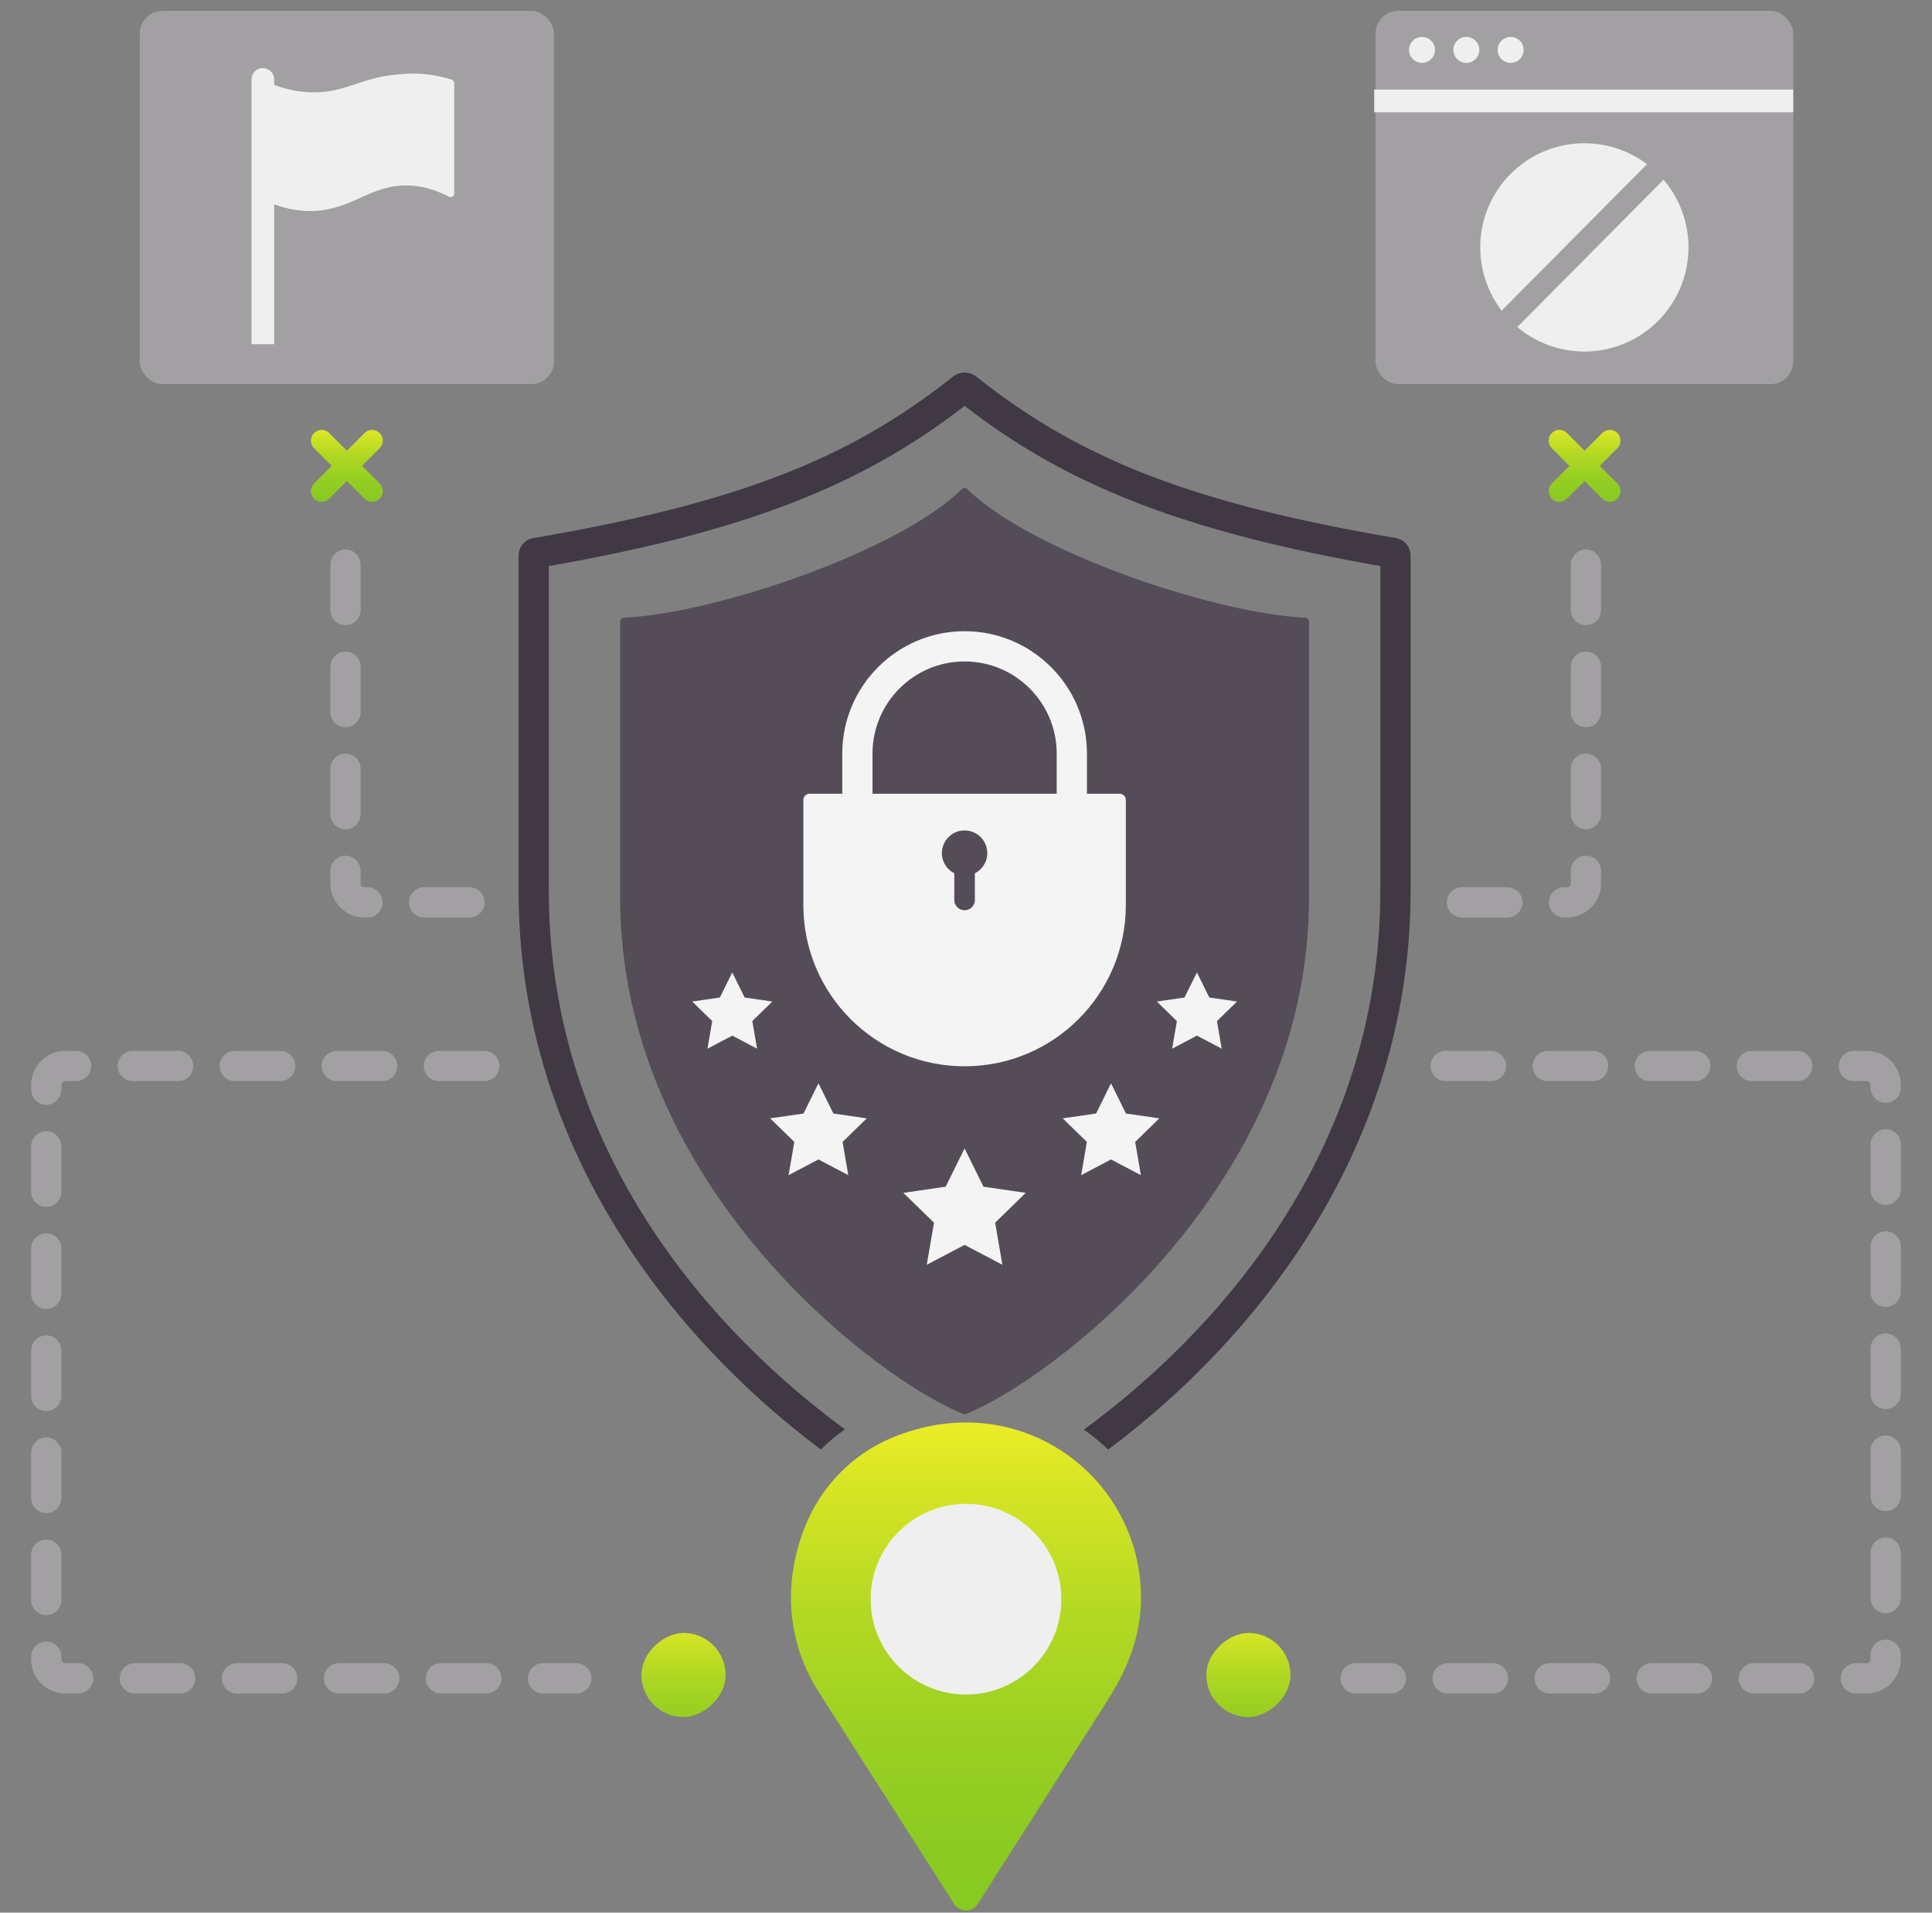 <?xml version="1.0" encoding="UTF-8"?><svg xmlns="http://www.w3.org/2000/svg" xmlns:xlink="http://www.w3.org/1999/xlink" viewBox="0 0 511.151 505.947"><rect x="0" y="0" width="511.151" height="505.947" fill="#808080" stroke="none"/><defs><linearGradient id="e" x1="255.575" y1="356.288" x2="255.575" y2="511.535" gradientUnits="userSpaceOnUse"><stop offset=".026" stop-color="#fff427"/><stop offset=".221" stop-color="#d9e625"/><stop offset=".448" stop-color="#b5d923"/><stop offset=".661" stop-color="#9bd022"/><stop offset=".851" stop-color="#8bca22"/><stop offset="1" stop-color="#86c922"/></linearGradient><linearGradient id="g" x1="253.388" y1="634.103" x2="299.458" y2="634.103" gradientTransform="translate(-94.852 -191.022)" xlink:href="#e"/><linearGradient id="h" x1="253.388" y1="953.32" x2="299.458" y2="953.32" gradientTransform="translate(54.596 1396.401) scale(1 -1)" xlink:href="#e"/><linearGradient id="i" x1="91.769" y1="108.845" x2="91.769" y2="135.649" gradientUnits="userSpaceOnUse"><stop offset=".026" stop-color="#fff427"/><stop offset=".092" stop-color="#efee26"/><stop offset=".28" stop-color="#cae124"/><stop offset=".468" stop-color="#acd623"/><stop offset=".652" stop-color="#97cf22"/><stop offset=".831" stop-color="#8aca22"/><stop offset="1" stop-color="#86c922"/></linearGradient><linearGradient id="j" x1="-295.162" y1="108.845" x2="-295.162" y2="135.649" gradientTransform="translate(124.075) rotate(-180) scale(1 -1)" xlink:href="#i"/></defs><g id="a"><path d="M255.203,374.161c-21.731-8.3-91.131-59.559-91.131-136.688l-0-73.031c-0-.561,.434-1.016,.995-1.043,24.605-1.172,72.977-17.783,89.396-33.999,.415-.41,1.065-.41,1.48,0,16.419,16.216,64.791,32.827,89.396,33.999,.561,.027,.995,.482,.995,1.043l-0,73.031c0,77.129-69.399,128.388-91.131,136.688Z" style="fill:#544d57;"/><path d="M369.264,142.325c-53.22-9.1-83.29-20.66-110.92-42.67-1.85-1.47-4.43-1.47-6.28,.01-27.63,22-57.7,33.56-110.93,42.66-2.28,.39-3.93,2.35-3.93,4.66v88.65c0,54.14,26.01,94.33,47.84,118.51,10.71,11.87,21.84,21.59,32.12,29.27,1.97-1.94,4.11-3.72,6.38-5.32-33.93-24.87-78.34-72.53-78.34-142.46v-85.9c51.22-8.98,82.5-21.01,110-42.37,27.5,21.36,58.78,33.39,110,42.37v85.9c0,70-44.5,117.68-78.44,142.54,2.28,1.59,4.42,3.37,6.42,5.29,10.3-7.7,21.45-17.43,32.18-29.32,21.83-24.18,47.84-64.37,47.84-118.51v-88.65c0-2.31-1.65-4.27-3.94-4.66Z" style="fill:#403943;"/><g><path d="M296.213,209.964h-82.01c-.92,0-1.66,.74-1.66,1.65v27.79c0,23.56,19.1,42.66,42.66,42.66s42.66-19.1,42.66-42.66v-27.79c0-.91-.74-1.65-1.65-1.65Zm-38.29,21.04v7.06c0,.75-.3,1.43-.79,1.92s-1.17,.8-1.93,.8c-1.5,0-2.72-1.22-2.72-2.72v-7.06c-2.22-1.14-3.66-3.59-3.2-6.35,.41-2.44,2.39-4.45,4.82-4.88,3.8-.67,7.11,2.23,7.11,5.91,0,2.33-1.34,4.33-3.29,5.32Z" style="fill:#f4f4f4;"/><path d="M255.204,166.97c-17.846,0-32.364,14.519-32.364,32.365v22.537h8v-22.537c0-13.435,10.93-24.365,24.364-24.365s24.365,10.93,24.365,24.365v21.634h8v-21.634c0-17.846-14.519-32.365-32.365-32.365Z" style="fill:#f4f4f4;"/></g><g><polygon points="255.197 303.781 260.199 313.914 271.382 315.54 263.29 323.428 265.2 334.566 255.197 329.307 245.195 334.566 247.105 323.428 239.013 315.54 250.196 313.914 255.197 303.781" style="fill:#f4f4f4;"/><polygon points="293.945 286.555 297.894 294.555 306.722 295.837 300.334 302.065 301.842 310.858 293.945 306.706 286.049 310.858 287.557 302.065 281.168 295.837 289.997 294.555 293.945 286.555" style="fill:#f4f4f4;"/><polygon points="316.669 257.226 319.946 263.866 327.274 264.931 321.972 270.1 323.223 277.399 316.669 273.953 310.114 277.399 311.366 270.1 306.063 264.931 313.392 263.866 316.669 257.226" style="fill:#f4f4f4;"/><polygon points="193.737 257.226 197.014 263.866 204.342 264.931 199.039 270.1 200.291 277.399 193.737 273.953 187.182 277.399 188.434 270.1 183.131 264.931 190.459 263.866 193.737 257.226" style="fill:#f4f4f4;"/><polygon points="216.537 286.555 212.589 294.555 203.76 295.837 210.149 302.065 208.641 310.858 216.537 306.706 224.434 310.858 222.926 302.065 229.314 295.837 220.485 294.555 216.537 286.555" style="fill:#f4f4f4;"/></g></g><g id="b"><rect x="36.969" y="2.877" width="109.6" height="98.738" rx="6" ry="6" style="fill:#a3a0a4;"/><g><path d="M66.541,21.01V91.033h6V21.01c0-1.657-1.343-3-3-3h-0c-1.657,0-3,1.343-3,3Z" style="fill:#efefef;"/><path d="M69.788,52.84c3.373,1.639,7.638,3.04,12.559,2.983,10.788-.125,15.633-7.149,25.913-6.75,2.943,.114,6.477,.842,10.454,2.94,.666,.352,1.469-.124,1.469-.878V22.022c0-.437-.289-.831-.707-.96-6.643-2.052-11.11-1.66-14.555-1.345-9.562,.876-13.635,4.884-22.416,4.71-5.442-.108-9.854-1.766-12.718-3.14v31.554Z" style="fill:#efefef;"/></g></g><g id="c"><g><rect x="363.917" y="2.877" width="110.525" height="98.738" rx="6" ry="6" style="fill:#a3a0a4;"/><rect x="363.583" y="23.696" width="110.862" height="6" style="fill:#efefef;"/><circle cx="419.179" cy="65.441" r="27.549" style="fill:#efefef;"/><rect x="389.497" y="61.381" width="59.366" height="6" transform="translate(78.147 316.479) rotate(-45.204)" style="fill:#a3a0a4;"/><g><circle cx="376.219" cy="13.201" r="3.436" style="fill:#efefef;"/><circle cx="387.946" cy="13.201" r="3.436" style="fill:#efefef;"/><circle cx="399.673" cy="13.201" r="3.436" style="fill:#efefef;"/></g></g></g><g id="d"><path d="M301.878,422.592c0-31.871-32.2-56.221-65.841-42.293-10.553,4.369-18.858,12.967-23.074,23.581-6.378,16.058-4.04,31.681,3.579,43.603l35.954,56.233c1.437,2.247,4.72,2.245,6.153-.004l34.311-53.812c5.361-8.364,8.918-17.094,8.918-27.309Z" style="fill:url(#e);"/><circle cx="255.575" cy="423.028" r="25.225" style="fill:#efefef;"/></g><g id="f"><rect x="169.716" y="431.954" width="22.254" height="22.254" rx="11.127" ry="11.127" transform="translate(623.925 262.237) rotate(90)" style="fill:url(#g);"/><rect x="319.165" y="431.954" width="22.254" height="22.254" rx="11.127" ry="11.127" transform="translate(773.373 112.789) rotate(90)" style="fill:url(#h);"/><path d="M96.748,124.205l-.972-.972,4.675-4.675c1.107-1.107,1.107-2.901,0-4.007s-2.901-1.107-4.007,0l-4.675,4.675-4.675-4.675c-1.107-1.107-2.9-1.107-4.007,0s-1.107,2.901,0,4.007l4.675,4.675-4.675,4.675c-1.107,1.107-1.107,2.901,0,4.007,1.107,1.106,2.9,1.106,4.007,0l4.675-4.675,4.675,4.675c1.106,1.106,2.9,1.106,4.007,0,1.107-1.107,1.107-2.901,0-4.007l-3.703-3.703Z" style="fill:url(#i);"/><path d="M414.259,124.205l.972-.972-4.675-4.675c-1.107-1.107-1.107-2.901,0-4.007s2.901-1.107,4.007,0l4.675,4.675,4.675-4.675c1.107-1.107,2.9-1.107,4.007,0s1.107,2.901,0,4.007l-4.675,4.675,4.675,4.675c1.107,1.107,1.107,2.901,0,4.007-1.107,1.106-2.9,1.106-4.007,0l-4.675-4.675-4.675,4.675c-1.106,1.106-2.9,1.106-4.007,0-1.107-1.107-1.107-2.901,0-4.007l3.703-3.703Z" style="fill:url(#j);"/><path d="M152.489,447.961h-8.819c-2.209,0-4-1.791-4-4s1.791-4,4-4h8.819c2.209,0,4,1.791,4,4s-1.791,4-4,4Zm-23.819,0h-12c-2.209,0-4-1.791-4-4s1.791-4,4-4h12c2.209,0,4,1.791,4,4s-1.791,4-4,4Zm-27,0h-12c-2.209,0-4-1.791-4-4s1.791-4,4-4h12c2.209,0,4,1.791,4,4s-1.791,4-4,4Zm-27,0h-12c-2.209,0-4-1.791-4-4s1.791-4,4-4h12c2.209,0,4,1.791,4,4s-1.791,4-4,4Zm-27,0h-12c-2.209,0-4-1.791-4-4s1.791-4,4-4h12c2.209,0,4,1.791,4,4s-1.791,4-4,4Zm-27,0h-3.429c-4.962,0-9-4.037-9-9v-.714c0-2.209,1.791-4,4-4s4,1.791,4,4v.714c0,.552,.449,1,1,1h3.429c2.209,0,4,1.791,4,4s-1.791,4-4,4Zm-8.429-20.714c-2.209,0-4-1.791-4-4v-12c0-2.209,1.791-4,4-4s4,1.791,4,4v12c0,2.209-1.791,4-4,4Zm0-27c-2.209,0-4-1.791-4-4v-12c0-2.209,1.791-4,4-4s4,1.791,4,4v12c0,2.209-1.791,4-4,4Zm0-27c-2.209,0-4-1.791-4-4v-12c0-2.209,1.791-4,4-4s4,1.791,4,4v12c0,2.209-1.791,4-4,4Zm0-27c-2.209,0-4-1.791-4-4v-12c0-2.209,1.791-4,4-4s4,1.791,4,4v12c0,2.209-1.791,4-4,4Zm0-27c-2.209,0-4-1.791-4-4v-12c0-2.209,1.791-4,4-4s4,1.791,4,4v12c0,2.209-1.791,4-4,4Zm0-27c-2.209,0-4-1.791-4-4v-1.263c0-4.963,4.038-9,9-9h2.88c2.209,0,4,1.791,4,4s-1.791,4-4,4h-2.88c-.551,0-1,.448-1,1v1.263c0,2.209-1.791,4-4,4Zm115.88-6.263h-12c-2.209,0-4-1.791-4-4s1.791-4,4-4h12c2.209,0,4,1.791,4,4s-1.791,4-4,4Zm-27,0h-12c-2.209,0-4-1.791-4-4s1.791-4,4-4h12c2.209,0,4,1.791,4,4s-1.791,4-4,4Zm-27,0h-12c-2.209,0-4-1.791-4-4s1.791-4,4-4h12c2.209,0,4,1.791,4,4s-1.791,4-4,4Zm-27,0h-12c-2.209,0-4-1.791-4-4s1.791-4,4-4h12c2.209,0,4,1.791,4,4s-1.791,4-4,4Z" style="fill:#a3a0a4;"/><path d="M124.209,242.703h-12c-2.209,0-4-1.791-4-4s1.791-4,4-4h12c2.209,0,4,1.791,4,4s-1.791,4-4,4Zm-27,0h-.801c-4.962,0-9-4.038-9-9v-3.342c0-2.209,1.791-4,4-4s4,1.791,4,4v3.342c0,.551,.449,1,1,1h.801c2.209,0,4,1.791,4,4s-1.791,4-4,4Zm-5.801-23.342c-2.209,0-4-1.791-4-4v-12c0-2.209,1.791-4,4-4s4,1.791,4,4v12c0,2.209-1.791,4-4,4Zm0-27c-2.209,0-4-1.791-4-4v-12c0-2.209,1.791-4,4-4s4,1.791,4,4v12c0,2.209-1.791,4-4,4Zm0-27c-2.209,0-4-1.791-4-4v-12c0-2.209,1.791-4,4-4s4,1.791,4,4v12c0,2.209-1.791,4-4,4Z" style="fill:#a3a0a4;"/><path d="M493.894,447.961h-2.904c-2.209,0-4-1.791-4-4s1.791-4,4-4h2.904c.552,0,1-.448,1-1v-1.238c0-2.209,1.791-4,4-4s4,1.791,4,4v1.238c0,4.963-4.037,9-9,9Zm-17.904,0h-12c-2.209,0-4-1.791-4-4s1.791-4,4-4h12c2.209,0,4,1.791,4,4s-1.791,4-4,4Zm-27,0h-12c-2.209,0-4-1.791-4-4s1.791-4,4-4h12c2.209,0,4,1.791,4,4s-1.791,4-4,4Zm-27,0h-12c-2.209,0-4-1.791-4-4s1.791-4,4-4h12c2.209,0,4,1.791,4,4s-1.791,4-4,4Zm-27,0h-12c-2.209,0-4-1.791-4-4s1.791-4,4-4h12c2.209,0,4,1.791,4,4s-1.791,4-4,4Zm-27,0h-9.344c-2.209,0-4-1.791-4-4s1.791-4,4-4h9.344c2.209,0,4,1.791,4,4s-1.791,4-4,4Zm130.904-21.238c-2.209,0-4-1.791-4-4v-12c0-2.209,1.791-4,4-4s4,1.791,4,4v12c0,2.209-1.791,4-4,4Zm0-27c-2.209,0-4-1.791-4-4v-12c0-2.209,1.791-4,4-4s4,1.791,4,4v12c0,2.209-1.791,4-4,4Zm0-27c-2.209,0-4-1.791-4-4v-12c0-2.209,1.791-4,4-4s4,1.791,4,4v12c0,2.209-1.791,4-4,4Zm0-27c-2.209,0-4-1.791-4-4v-12c0-2.209,1.791-4,4-4s4,1.791,4,4v12c0,2.209-1.791,4-4,4Zm0-27c-2.209,0-4-1.791-4-4v-12c0-2.209,1.791-4,4-4s4,1.791,4,4v12c0,2.209-1.791,4-4,4Zm0-27c-2.209,0-4-1.791-4-4v-.738c0-.552-.448-1-1-1h-3.404c-2.209,0-4-1.791-4-4s1.791-4,4-4h3.404c4.963,0,9,4.037,9,9v.738c0,2.209-1.791,4-4,4Zm-23.404-5.738h-12c-2.209,0-4-1.791-4-4s1.791-4,4-4h12c2.209,0,4,1.791,4,4s-1.791,4-4,4Zm-27,0h-12c-2.209,0-4-1.791-4-4s1.791-4,4-4h12c2.209,0,4,1.791,4,4s-1.791,4-4,4Zm-27,0h-12c-2.209,0-4-1.791-4-4s1.791-4,4-4h12c2.209,0,4,1.791,4,4s-1.791,4-4,4Zm-27,0h-12c-2.209,0-4-1.791-4-4s1.791-4,4-4h12c2.209,0,4,1.791,4,4s-1.791,4-4,4Z" style="fill:#a3a0a4;"/><path d="M414.598,242.703h-.801c-2.209,0-4-1.791-4-4s1.791-4,4-4h.801c.552,0,1-.449,1-1v-3.342c0-2.209,1.791-4,4-4s4,1.791,4,4v3.342c0,4.962-4.037,9-9,9Zm-15.801,0h-12c-2.209,0-4-1.791-4-4s1.791-4,4-4h12c2.209,0,4,1.791,4,4s-1.791,4-4,4Zm20.801-23.342c-2.209,0-4-1.791-4-4v-12c0-2.209,1.791-4,4-4s4,1.791,4,4v12c0,2.209-1.791,4-4,4Zm0-27c-2.209,0-4-1.791-4-4v-12c0-2.209,1.791-4,4-4s4,1.791,4,4v12c0,2.209-1.791,4-4,4Zm0-27c-2.209,0-4-1.791-4-4v-12c0-2.209,1.791-4,4-4s4,1.791,4,4v12c0,2.209-1.791,4-4,4Z" style="fill:#a3a0a4;"/></g></svg>